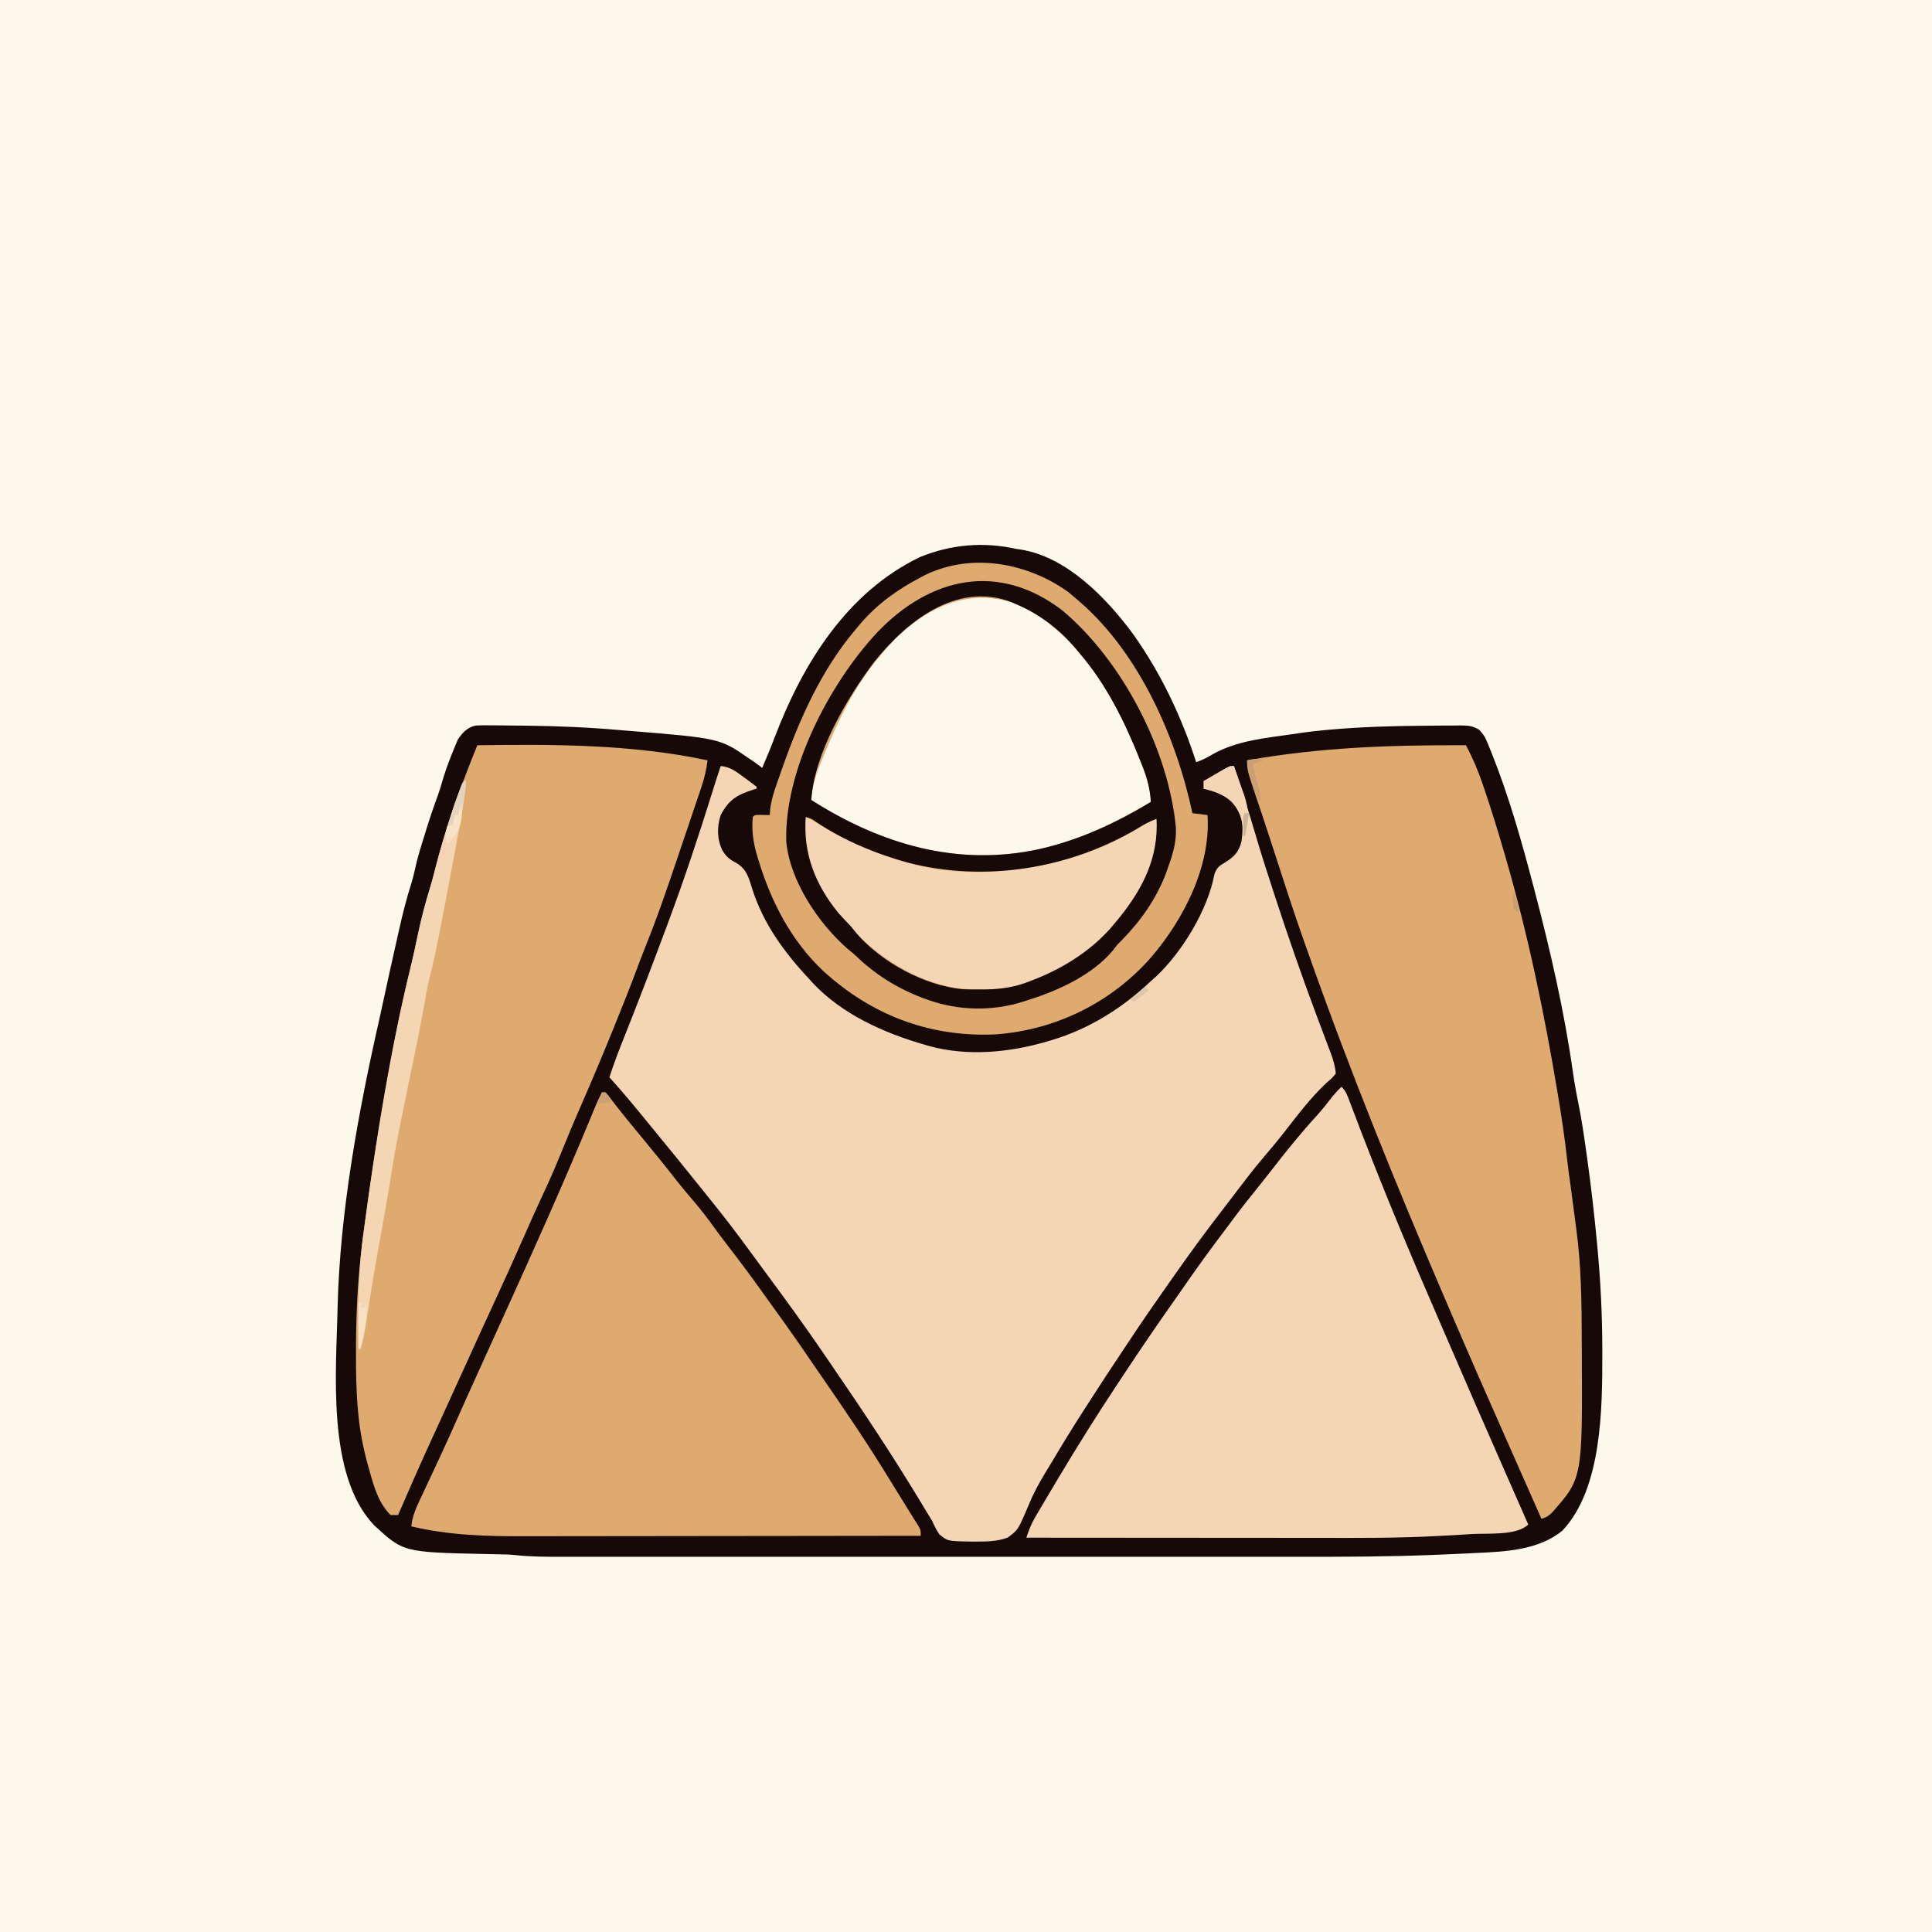 <svg version="1.1" xmlns="http://www.w3.org/2000/svg" width="1024" height="1024">
<rect width="100%" height="100%" fill="#808080" stroke="none"/>
<path d="M0 0 C337.92 0 675.84 0 1024 0 C1024 337.92 1024 675.84 1024 1024 C686.08 1024 348.16 1024 0 1024 C0 686.08 0 348.16 0 0 Z " fill="#FCF8EC" transform="translate(0,0)"/>
<path d="M0 0 C0.696 0.098 1.392 0.196 2.109 0.297 C26.533 4.153 47.95 26.42 61.816 45.438 C76.433 66.067 87.265 88.98 95 113 C98.239 111.851 101.065 110.382 104 108.625 C117.143 101.349 132.368 100.114 147 98 C148.361 97.792 149.721 97.584 151.082 97.375 C155.048 96.815 159.013 96.372 163 96 C163.963 95.91 164.925 95.82 165.917 95.727 C182.712 94.239 199.499 93.755 216.354 93.648 C218.529 93.633 220.703 93.611 222.877 93.583 C225.952 93.548 229.026 93.539 232.102 93.539 C233.027 93.525 233.953 93.511 234.907 93.496 C239.05 93.525 241.386 93.631 244.999 95.804 C246.777 97.755 247.916 99.187 248.922 101.598 C249.221 102.303 249.519 103.008 249.827 103.735 C250.284 104.887 250.284 104.887 250.75 106.062 C251.084 106.88 251.417 107.697 251.761 108.539 C260.94 131.543 267.668 155.504 273.938 179.438 C274.154 180.264 274.371 181.091 274.595 181.944 C282.809 213.317 290.117 245.082 294.67 277.217 C295.426 282.52 296.336 287.75 297.426 292.996 C299.304 302.216 300.645 311.495 301.938 320.812 C302.066 321.732 302.194 322.652 302.327 323.599 C304.304 337.849 305.953 352.115 307.312 366.438 C307.394 367.282 307.475 368.126 307.558 368.996 C309.293 387.28 310.231 405.57 310.25 423.938 C310.251 424.722 310.253 425.506 310.254 426.314 C310.244 455.14 310.222 497.699 289.191 520.184 C276.53 530.678 258.759 531.419 243.062 532.125 C241.654 532.198 240.246 532.272 238.838 532.348 C233.893 532.603 228.947 532.8 224 533 C223.001 533.042 222.001 533.083 220.972 533.126 C197.819 534.066 174.687 534.145 151.519 534.131 C146.041 534.128 140.564 534.132 135.086 534.135 C124.406 534.139 113.726 534.138 103.045 534.135 C94.365 534.133 85.685 534.133 77.005 534.134 C75.764 534.134 74.522 534.134 73.243 534.134 C70.72 534.135 68.197 534.135 65.674 534.135 C42.782 534.138 19.89 534.135 -3.003 534.13 C-23.873 534.125 -44.742 534.126 -65.612 534.13 C-89.129 534.136 -112.645 534.138 -136.161 534.135 C-138.668 534.134 -141.175 534.134 -143.682 534.134 C-144.915 534.134 -146.148 534.134 -147.418 534.133 C-156.094 534.132 -164.77 534.134 -173.446 534.136 C-184.008 534.139 -194.571 534.138 -205.133 534.133 C-210.518 534.13 -215.902 534.129 -221.287 534.133 C-226.218 534.136 -231.15 534.134 -236.081 534.129 C-237.862 534.128 -239.642 534.128 -241.423 534.131 C-249.6 534.141 -257.716 534.13 -265.856 533.23 C-269.025 532.89 -272.185 532.837 -275.371 532.789 C-276.678 532.763 -277.985 532.737 -279.331 532.71 C-280.002 532.696 -280.673 532.683 -281.365 532.67 C-325.166 531.729 -325.166 531.729 -340.613 517.516 C-366.146 490.861 -360.709 435.297 -360.07 401.798 C-358.785 350.674 -348.975 297.791 -337.678 248.007 C-336.827 244.234 -336.019 240.454 -335.211 236.672 C-333.031 226.501 -330.756 216.35 -328.463 206.204 C-328.118 204.677 -327.776 203.15 -327.435 201.622 C-325.561 193.241 -323.485 185.037 -320.87 176.849 C-320.122 174.4 -319.512 171.996 -318.992 169.492 C-317.762 163.591 -315.914 157.877 -314.125 152.125 C-313.786 151.018 -313.447 149.91 -313.098 148.77 C-311.181 142.569 -309.112 136.458 -306.857 130.372 C-305.838 127.551 -304.996 124.7 -304.188 121.812 C-302.592 116.587 -300.732 111.536 -298.625 106.5 C-298.357 105.829 -298.089 105.159 -297.813 104.468 C-297.537 103.829 -297.261 103.19 -296.977 102.531 C-296.622 101.689 -296.622 101.689 -296.26 100.83 C-293.764 97.205 -291.191 94.449 -286.821 93.553 C-284.202 93.388 -281.628 93.386 -279.004 93.441 C-278.031 93.443 -277.058 93.444 -276.055 93.446 C-272.89 93.459 -269.727 93.509 -266.562 93.562 C-264.371 93.583 -262.18 93.603 -259.989 93.622 C-243.268 93.804 -226.659 94.528 -210 96 C-208.746 96.102 -207.493 96.204 -206.201 96.309 C-157.495 100.288 -157.495 100.288 -142 111 C-141.233 111.514 -140.466 112.029 -139.676 112.559 C-138.086 113.661 -136.535 114.822 -135 116 C-132.694 110.546 -130.404 105.097 -128.309 99.559 C-113.437 60.602 -90.124 22.958 -51.48 4.301 C-34.836 -2.534 -17.471 -3.945 0 0 Z " fill="#160907" transform="translate(539,291)"/>
<path d="M0 0 C5.105 0.468 8.324 3.043 12.312 6 C12.958 6.464 13.603 6.928 14.268 7.406 C15.869 8.572 17.438 9.782 19 11 C19 11.33 19 11.66 19 12 C18.408 12.182 17.817 12.364 17.207 12.551 C8.624 15.281 4.244 17.903 0 26 C-2.081 32.243 -1.999 38.868 0.938 44.812 C3.025 48.211 4.935 49.672 8.438 51.5 C13.787 54.711 14.88 59.277 16.627 64.913 C22.499 83.546 33.746 98.906 47 113 C47.789 113.886 47.789 113.886 48.594 114.789 C64.196 131.586 86.572 141.536 108.188 147.75 C108.912 147.961 109.636 148.172 110.383 148.39 C130.792 154.008 152.967 151.886 173 146 C173.769 145.775 174.538 145.551 175.331 145.319 C195.574 139.212 212.649 128.448 228 114 C228.727 113.361 229.454 112.721 230.203 112.062 C244.313 99.069 258.2 76.274 261.688 57.25 C263.186 53.54 264.066 53.076 267.375 51.062 C272.182 48.105 274.62 45.536 276 40 C276.942 33.412 276.999 27.724 273.438 21.938 C268.805 15.999 263.167 13.755 256 12 C256 10.68 256 9.36 256 8 C258.289 6.661 260.581 5.329 262.875 4 C263.526 3.618 264.177 3.237 264.848 2.844 C269.773 0 269.773 0 272 0 C273.193 3.675 274.383 7.352 275.571 11.029 C276.166 12.871 276.764 14.712 277.361 16.553 C279.452 23.031 281.461 29.521 283.355 36.059 C286.386 46.486 289.75 56.804 293.125 67.125 C293.619 68.638 293.619 68.638 294.123 70.181 C300.851 90.762 307.943 111.18 315.531 131.461 C315.98 132.663 315.98 132.663 316.438 133.889 C317.9 137.799 319.368 141.706 320.85 145.608 C321.382 147.021 321.914 148.434 322.445 149.848 C322.69 150.484 322.934 151.12 323.185 151.775 C324.577 155.492 325.684 159.032 326 163 C324 165.438 324 165.438 321 168 C312.43 176.04 305.429 185.432 298.223 194.673 C295.116 198.637 291.909 202.494 288.625 206.312 C282.627 213.305 277.086 220.63 271.533 227.978 C269.29 230.937 267.02 233.874 264.75 236.812 C256.466 247.587 248.456 258.5 240.661 269.63 C238.911 272.127 237.157 274.62 235.402 277.113 C229.153 286.003 222.983 294.929 217 304 C216.08 305.377 215.16 306.753 214.238 308.129 C207.391 318.355 200.641 328.639 194 339 C193.542 339.711 193.084 340.423 192.612 341.156 C186.611 350.485 180.807 359.918 175.155 369.462 C174.124 371.189 173.076 372.904 172.024 374.618 C168.577 380.284 165.537 385.883 163.062 392.062 C157.562 404.963 157.562 404.963 152 409 C146.376 411.062 140.424 411.118 134.5 411.062 C133.736 411.061 132.972 411.059 132.184 411.057 C120.213 410.841 120.213 410.841 115.861 407.22 C114.274 404.89 113.147 402.573 112 400 C110.992 398.311 109.962 396.634 108.914 394.969 C107.817 393.146 106.72 391.323 105.625 389.5 C90.734 364.889 74.837 340.954 58.546 317.253 C57.09 315.132 55.64 313.006 54.191 310.879 C43.996 295.93 33.299 281.349 22.543 266.801 C20.16 263.577 17.788 260.345 15.426 257.105 C8.588 247.745 1.589 238.562 -5.726 229.569 C-7.478 227.412 -9.207 225.237 -10.938 223.062 C-19.541 212.308 -28.264 201.647 -37 191 C-37.533 190.349 -38.065 189.697 -38.614 189.026 C-45.27 180.887 -51.917 172.774 -59 165 C-56.664 157.646 -53.878 150.499 -51.019 143.337 C-43.739 125.073 -36.72 106.713 -29.854 88.29 C-29.292 86.783 -28.729 85.276 -28.166 83.769 C-19.371 60.232 -11.503 36.457 -4.029 12.469 C-2.729 8.298 -1.399 4.14 0 0 Z " fill="#F4D6B5" transform="translate(382,406)"/>
<path d="M0 0 C1.27 1.038 2.518 2.104 3.75 3.188 C4.67 3.978 5.591 4.768 6.539 5.582 C37.78 32.942 57.228 77.201 65.75 117.188 C68.39 117.518 71.03 117.847 73.75 118.188 C75.6 145.321 61.111 173.373 44.004 193.434 C23.058 217.378 -6.516 232.091 -38.309 234.411 C-71.77 236.06 -102.022 225.237 -127.25 203.188 C-128.044 202.495 -128.838 201.803 -129.656 201.09 C-146.994 184.788 -157.651 164.012 -164.438 141.438 C-164.729 140.474 -165.021 139.511 -165.322 138.519 C-167.119 132.062 -167.875 125.892 -167.25 119.188 C-166.25 118.188 -166.25 118.188 -164.402 118.09 C-162.352 118.122 -160.301 118.155 -158.25 118.188 C-158.178 117.15 -158.106 116.112 -158.031 115.043 C-157.217 108.602 -154.893 102.598 -152.75 96.5 C-152.527 95.862 -152.304 95.223 -152.075 94.565 C-142.649 67.601 -130.962 41.085 -112.25 19.188 C-111.553 18.356 -110.855 17.525 -110.137 16.668 C-100.974 6.073 -90.546 -1.364 -78.25 -7.812 C-77.447 -8.235 -76.644 -8.658 -75.816 -9.094 C-51.169 -21.033 -21.686 -15.522 0 0 Z " fill="#DFAA6E" transform="translate(566.25,313.812)"/>
<path d="M0 0 C40.358 -0.588 82.35 -0.51 122 8 C121.412 12.998 120.351 17.43 118.734 22.223 C118.505 22.908 118.275 23.594 118.039 24.301 C117.282 26.557 116.516 28.81 115.75 31.062 C115.212 32.656 114.675 34.25 114.137 35.844 C113.008 39.191 111.875 42.537 110.738 45.881 C109.306 50.095 107.884 54.312 106.465 58.531 C101.011 74.736 95.516 90.887 89.098 106.742 C87.406 110.926 85.82 115.145 84.25 119.375 C80.656 129.029 76.807 138.578 72.938 148.125 C72.567 149.041 72.196 149.956 71.815 150.9 C66.586 163.809 61.212 176.639 55.616 189.393 C51.332 199.168 47.234 209.011 43.219 218.9 C40.562 225.401 37.738 231.798 34.74 238.148 C31.484 245.056 28.405 252.041 25.321 259.028 C19.816 271.495 14.24 283.922 8.5 296.283 C4.54 304.815 0.636 313.372 -3.25 321.938 C-8.262 332.983 -13.291 344.02 -18.339 355.049 C-30.432 381.408 -30.432 381.408 -42 408 C-43.32 408 -44.64 408 -46 408 C-52.3 401.7 -54.832 392.997 -57.125 384.625 C-57.502 383.302 -57.502 383.302 -57.887 381.953 C-60.445 372.819 -62.228 363.712 -63.105 354.266 C-63.189 353.365 -63.273 352.463 -63.36 351.535 C-64.243 341.277 -64.354 331.04 -64.312 320.75 C-64.309 319.25 -64.309 319.25 -64.305 317.719 C-64.236 299.664 -63.28 281.917 -61 264 C-60.888 263.116 -60.777 262.231 -60.661 261.32 C-56.69 230.057 -51.692 198.993 -46 168 C-45.788 166.838 -45.788 166.838 -45.571 165.652 C-42.643 149.631 -39.352 133.748 -35.438 117.938 C-33.973 111.985 -32.699 105.999 -31.438 100 C-29.722 91.917 -27.664 84.037 -25.238 76.141 C-24.146 72.562 -23.197 68.958 -22.279 65.331 C-16.589 42.898 -8.695 21.409 0 0 Z " fill="#DFAA6E" transform="translate(253,395)"/>
<path d="M0 0 C3.559 6.734 6.437 13.476 8.875 20.688 C9.215 21.682 9.555 22.676 9.906 23.7 C13.529 34.389 16.839 45.166 20 56 C20.287 56.982 20.575 57.963 20.871 58.975 C32.789 99.947 41.505 141.863 48.5 183.938 C48.666 184.931 48.831 185.924 49.002 186.947 C50.777 197.647 52.358 208.338 53.557 219.119 C54.106 223.933 54.772 228.727 55.446 233.525 C56.166 238.71 56.835 243.902 57.498 249.095 C57.813 251.55 58.138 254.004 58.475 256.456 C61.116 276.061 61.318 295.678 61.368 315.426 C61.375 317.53 61.386 319.635 61.399 321.74 C61.741 388.501 61.741 388.501 45.496 406.824 C43 409 43 409 40 410 C4.52 329.806 4.52 329.806 -10 296 C-10.464 294.92 -10.464 294.92 -10.938 293.818 C-36.691 233.86 -61.279 173.297 -83.025 111.758 C-83.955 109.128 -84.893 106.501 -85.832 103.875 C-91.11 89 -95.954 73.983 -100.813 58.967 C-101.387 57.194 -101.961 55.421 -102.535 53.648 C-102.817 52.778 -103.099 51.908 -103.389 51.011 C-105.778 43.646 -108.222 36.3 -110.694 28.962 C-116 13.15 -116 13.15 -116 8 C-77.158 1.067 -39.341 -0.174 0 0 Z " fill="#DFAA6E" transform="translate(777,395)"/>
<path d="M0 0 C0.66 0 1.32 0 2 0 C3.41 1.582 3.41 1.582 5.062 3.812 C10.275 10.702 15.793 17.335 21.301 23.988 C27.301 31.244 33.243 38.53 39.02 45.965 C42.142 49.963 45.383 53.839 48.688 57.688 C52.55 62.2 56.143 66.825 59.582 71.668 C62.902 76.299 66.409 80.791 69.875 85.312 C75.636 92.844 81.257 100.444 86.718 108.195 C88.144 110.203 89.59 112.196 91.039 114.188 C98.374 124.266 105.49 134.474 112.492 144.786 C114.283 147.416 116.094 150.032 117.906 152.648 C129.543 169.467 141.025 186.448 151.706 203.892 C153.257 206.419 154.82 208.938 156.383 211.457 C162.478 221.282 162.478 221.282 164.695 224.888 C165.739 226.578 166.805 228.254 167.879 229.926 C169 232 169 232 169 235 C139.98 235.046 110.961 235.081 81.941 235.102 C78.502 235.105 75.063 235.107 71.625 235.11 C70.94 235.11 70.255 235.111 69.55 235.111 C58.518 235.12 47.486 235.136 36.455 235.154 C25.105 235.173 13.755 235.184 2.405 235.188 C-3.958 235.191 -10.32 235.197 -16.682 235.211 C-22.69 235.225 -28.698 235.229 -34.707 235.226 C-36.893 235.227 -39.079 235.231 -41.265 235.238 C-61.315 235.306 -81.428 234.705 -101 230 C-100.42 224.602 -98.543 220.355 -96.246 215.516 C-95.677 214.294 -95.677 214.294 -95.097 213.048 C-93.884 210.445 -92.661 207.847 -91.438 205.25 C-89.85 201.861 -88.267 198.469 -86.684 195.078 C-86.288 194.233 -85.893 193.388 -85.486 192.517 C-82.236 185.55 -79.101 178.535 -75.995 171.503 C-72.832 164.346 -69.593 157.224 -66.364 150.097 C-65.142 147.4 -63.922 144.703 -62.701 142.006 C-58.927 133.665 -55.149 125.326 -51.362 116.991 C-35.673 82.459 -20.162 47.839 -5.67 12.784 C-5.229 11.717 -4.787 10.65 -4.332 9.551 C-3.734 8.101 -3.734 8.101 -3.124 6.622 C-2.157 4.367 -1.126 2.18 0 0 Z " fill="#DFAA6E" transform="translate(319,579)"/>
<path d="M0 0 C2.391 2.391 3.032 4.335 4.223 7.5 C4.67 8.676 5.118 9.852 5.579 11.064 C5.939 12.021 5.939 12.021 6.307 12.998 C7.627 16.495 8.967 19.984 10.309 23.473 C10.598 24.226 10.888 24.98 11.187 25.756 C23.793 58.427 37.356 90.747 51.329 122.853 C53.48 127.797 55.619 132.745 57.754 137.695 C67.411 160.083 77.181 182.419 87.003 204.734 C88.53 208.204 90.056 211.674 91.582 215.145 C94.053 220.764 96.526 226.382 99 232 C92.961 238.039 77.398 236.582 69.25 237.062 C68.04 237.14 66.829 237.218 65.582 237.299 C62.202 237.508 58.821 237.696 55.439 237.872 C53.851 237.955 52.263 238.041 50.674 238.13 C29.158 239.298 7.629 239.131 -13.911 239.101 C-19.309 239.095 -24.708 239.095 -30.106 239.093 C-40.288 239.09 -50.469 239.082 -60.65 239.072 C-72.259 239.061 -83.867 239.055 -95.476 239.05 C-119.317 239.04 -143.159 239.022 -167 239 C-165.739 235.108 -164.415 231.678 -162.34 228.148 C-161.534 226.77 -161.534 226.77 -160.711 225.363 C-159.833 223.884 -159.833 223.884 -158.938 222.375 C-158.014 220.808 -158.014 220.808 -157.072 219.209 C-155.057 215.801 -153.031 212.399 -151 209 C-150.657 208.425 -150.314 207.85 -149.961 207.258 C-140.013 190.589 -129.736 174.175 -119 158 C-117.899 156.334 -116.798 154.667 -115.697 153.001 C-106.883 139.669 -97.924 126.452 -88.694 113.405 C-86.934 110.906 -85.188 108.398 -83.445 105.887 C-76.595 96.023 -69.595 86.309 -62.326 76.75 C-60.364 74.161 -58.435 71.547 -56.5 68.938 C-52.054 63.003 -47.418 57.229 -42.77 51.453 C-40.672 48.844 -38.603 46.216 -36.562 43.562 C-29.057 33.873 -21.36 24.343 -13.066 15.316 C-10.139 12.035 -7.431 8.595 -4.727 5.129 C-3.237 3.292 -1.709 1.631 0 0 Z " fill="#F4D6B5" transform="translate(711,576)"/>
<path d="M0 0 C26.647 19.102 42.343 47.544 54.074 77.586 C54.497 78.661 54.919 79.736 55.354 80.844 C57.624 86.88 58.99 92.269 59.387 98.711 C49.276 104.57 39.134 110.103 28.387 114.711 C27.774 114.975 27.162 115.239 26.531 115.511 C-9.585 130.787 -49.54 130.574 -85.766 116.082 C-97.833 111.061 -109.844 105.142 -120.613 97.711 C-120.172 90.009 -118.005 83.801 -115.051 76.711 C-114.373 75.059 -114.373 75.059 -113.682 73.373 C-105.811 54.357 -97.186 36.399 -83.613 20.711 C-82.929 19.894 -82.244 19.076 -81.539 18.234 C-59.976 -6.774 -29.768 -19.386 0 0 Z " fill="#FCF8EC" transform="translate(550.613,326.289)"/>
<path d="M0 0 C2.612 1.281 5.149 2.635 7.66 4.102 C30.591 17.305 56.227 27.994 83 29 C83.709 29.027 84.417 29.054 85.147 29.083 C118.02 30.171 153.748 21.381 181.262 2.797 C184 1 184 1 186 1 C187.426 21.572 178.209 39.472 164.977 54.75 C164.324 55.493 163.672 56.235 163 57 C162.216 58.031 161.433 59.062 160.625 60.125 C150.887 70.791 138.013 79.014 124.875 84.875 C124.267 85.149 123.659 85.423 123.032 85.706 C113.177 89.89 103.355 91.544 92.688 91.438 C91.594 91.428 90.501 91.419 89.375 91.41 C64.501 90.88 42.191 77.425 25 60 C14.339 48.324 -0.223 29.668 -0.098 12.988 C-0.094 12.231 -0.091 11.474 -0.088 10.693 C-0.08 9.908 -0.071 9.122 -0.062 8.312 C-0.056 7.117 -0.056 7.117 -0.049 5.896 C-0.037 3.931 -0.019 1.965 0 0 Z " fill="#F4D6B5" transform="translate(427,433)"/>
<path d="M0 0 C31.647 26.764 55.939 73.586 59.887 114.883 C60.228 122.553 58.244 129.073 55.633 136.227 C55.124 137.677 55.124 137.677 54.605 139.156 C49.452 152.69 41.366 164.167 31.297 174.457 C28.65 177.111 28.65 177.111 26.641 179.793 C15.792 192.942 -2.467 201.283 -18.367 206.227 C-19.307 206.533 -20.247 206.84 -21.215 207.156 C-37.439 212.295 -55.379 211.918 -71.367 206.227 C-72.365 205.876 -73.363 205.525 -74.391 205.164 C-88.219 199.825 -99.804 192.564 -110.367 182.227 C-111.714 181.093 -113.068 179.967 -114.43 178.852 C-129.722 165.393 -144.73 143.003 -146.641 122.258 C-147.728 84.434 -123.728 38.59 -98.587 11.593 C-70.335 -18.101 -33.847 -26.168 0 0 Z M-99.965 26.977 C-114.609 46.367 -131.759 75.706 -133.367 100.227 C-96.609 123.603 -55.839 135.823 -12.367 126.227 C8.539 121.455 28.408 112.4 46.633 101.227 C46.132 94.474 44.741 88.883 42.258 82.602 C41.908 81.703 41.558 80.805 41.197 79.88 C32.975 59.23 23.241 39.144 8.633 22.227 C7.96 21.409 7.287 20.592 6.594 19.75 C-2.25 9.362 -12.779 1.531 -25.367 -3.773 C-26.139 -4.112 -26.911 -4.451 -27.707 -4.801 C-56.563 -15.505 -82.886 5.718 -99.965 26.977 Z M-136.367 109.227 C-137.671 128.739 -131.327 144.966 -119 160.141 C-116.836 162.552 -114.611 164.889 -112.367 167.227 C-111.38 168.428 -110.4 169.636 -109.43 170.852 C-96.228 186.248 -73.425 198.556 -53.286 200.528 C-50.181 200.662 -47.099 200.695 -43.992 200.664 C-42.897 200.656 -41.801 200.647 -40.672 200.639 C-32.241 200.463 -25.229 199.426 -17.367 196.227 C-16.73 195.98 -16.093 195.733 -15.437 195.479 C1.54 188.868 17.261 178.64 28.633 164.227 C29.341 163.355 30.048 162.484 30.777 161.586 C42.853 146.198 50.711 130.203 49.633 110.227 C45.958 111.583 42.822 113.274 39.508 115.352 C3.262 136.752 -41.187 143.934 -81.949 133.48 C-99.163 128.77 -116.48 121.622 -131.266 111.574 C-133.416 110.074 -133.416 110.074 -136.367 109.227 Z " fill="#160907" transform="translate(563.367,323.773)"/>
<path d="M0 0 C0.33 0 0.66 0 1 0 C0.434 6.455 -0.388 12.79 -1.566 19.16 C-1.721 20.012 -1.875 20.864 -2.035 21.741 C-2.539 24.516 -3.051 27.289 -3.562 30.062 C-3.919 32.007 -4.275 33.951 -4.632 35.895 C-7.123 49.443 -9.69 62.977 -12.312 76.5 C-12.477 77.352 -12.641 78.205 -12.811 79.083 C-14.441 87.514 -16.161 95.871 -18.314 104.188 C-19.568 109.33 -20.451 114.54 -21.375 119.75 C-22.917 128.253 -24.522 136.733 -26.312 145.188 C-28.456 155.34 -30.544 165.504 -32.593 175.676 C-32.941 177.399 -33.29 179.122 -33.641 180.844 C-35.579 190.369 -37.352 199.891 -38.822 209.499 C-39.83 216.049 -40.958 222.574 -42.121 229.098 C-42.308 230.145 -42.495 231.193 -42.687 232.273 C-43.073 234.432 -43.459 236.591 -43.845 238.75 C-48.144 262.692 -48.144 262.692 -51.859 286.731 C-52.566 291.646 -53.505 296.262 -55 301 C-55.33 301 -55.66 301 -56 301 C-56.334 280.18 -56.27 259.777 -53.301 239.12 C-52.969 236.778 -52.649 234.435 -52.332 232.091 C-46.268 187.418 -39.137 142.814 -28.442 98.997 C-26.917 92.732 -25.569 86.436 -24.25 80.125 C-22.6 72.337 -20.576 64.748 -18.238 57.141 C-17.146 53.56 -16.196 49.955 -15.277 46.327 C-13.104 37.753 -10.615 29.305 -7.938 20.875 C-7.445 19.311 -7.445 19.311 -6.942 17.715 C-4.981 11.623 -2.746 5.783 0 0 Z " fill="#F4D6B5" transform="translate(246,414)"/>
<path d="M0 0 C1.42 3.902 2.777 7.823 4.125 11.75 C4.523 12.842 4.922 13.934 5.332 15.059 C8.015 23.014 8.157 28.883 6 37 C5.67 37 5.34 37 5 37 C4.996 36.074 4.996 36.074 4.992 35.129 C4.669 28.051 2.793 23.266 -2 18 C-6.131 14.663 -10.922 13.244 -16 12 C-16 10.68 -16 9.36 -16 8 C-13.711 6.661 -11.419 5.329 -9.125 4 C-8.474 3.618 -7.823 3.237 -7.152 2.844 C-2.227 0 -2.227 0 0 0 Z " fill="#F4D6B5" transform="translate(654,406)"/>
<path d="M0 0 C0.99 0.495 0.99 0.495 2 1 C1.67 1.66 1.34 2.32 1 3 C1.66 3 2.32 3 3 3 C3.33 2.34 3.66 1.68 4 1 C4.456 9.434 3.174 16.86 1 25 C0.67 25 0.34 25 0 25 C0 16.75 0 8.5 0 0 Z " fill="#F8E2C6" transform="translate(190,690)"/>
<path d="M0 0 C0.33 0 0.66 0 1 0 C0.61 6.559 -0.421 11.945 -3 18 C-3.66 18 -4.32 18 -5 18 C-5 19.65 -5 21.3 -5 23 C-5.99 23.33 -6.98 23.66 -8 24 C-7.333 18.775 -5.78 14.112 -4 9.188 C-3.727 8.412 -3.453 7.637 -3.172 6.838 C-1.137 1.137 -1.137 1.137 0 0 Z " fill="#E4D3BF" transform="translate(246,414)"/>
<path d="M0 0 C1.524 4.571 0.531 8.494 -1 13 C-2.748 15.625 -4.717 17.831 -7 20 C-7.976 16.617 -7.859 14.434 -7 11 C-6.01 10.67 -5.02 10.34 -4 10 C-3.67 8.35 -3.34 6.7 -3 5 C-2.34 5 -1.68 5 -1 5 C-0.67 3.35 -0.34 1.7 0 0 Z " fill="#F8E2C6" transform="translate(244,427)"/>
<path d="M0 0 C-1.98 0.66 -3.96 1.32 -6 2 C-5.131 6.161 -4.267 10.228 -2.875 14.25 C-1.998 17.007 -1.831 19.129 -2 22 C-4.326 18.511 -5.411 14.966 -6.625 11 C-6.854 10.276 -7.084 9.551 -7.32 8.805 C-8.261 5.771 -9 3.195 -9 0 C-5.622 -0.845 -3.325 -1.108 0 0 Z " fill="#CA9F73" transform="translate(670,403)"/>
<path d="M0 0 C0.66 0 1.32 0 2 0 C3.625 2.5 3.625 2.5 5 5 C2.69 5.33 0.38 5.66 -2 6 C-1.34 4.02 -0.68 2.04 0 0 Z " fill="#CA9F73" transform="translate(319,579)"/>
<path d="M0 0 C0.66 0.66 1.32 1.32 2 2 C-0.64 3.98 -3.28 5.96 -6 8 C-6.66 7.67 -7.32 7.34 -8 7 C-5.36 4.69 -2.72 2.38 0 0 Z " fill="#DFC7AE" transform="translate(607,523)"/>
<path d="M0 0 C2.566 3.849 2.551 6.435 3 11 C1.5 10 1.5 10 0 8 C-0.273 5.282 -0.135 2.743 0 0 Z " fill="#CA9F73" transform="translate(802,473)"/>
<path d="M0 0 C0.66 0 1.32 0 2 0 C1.34 3.96 0.68 7.92 0 12 C-0.33 12 -0.66 12 -1 12 C-1.027 10.188 -1.046 8.375 -1.062 6.562 C-1.074 5.553 -1.086 4.544 -1.098 3.504 C-1 1 -1 1 0 0 Z " fill="#C9B499" transform="translate(660,431)"/>
</svg>